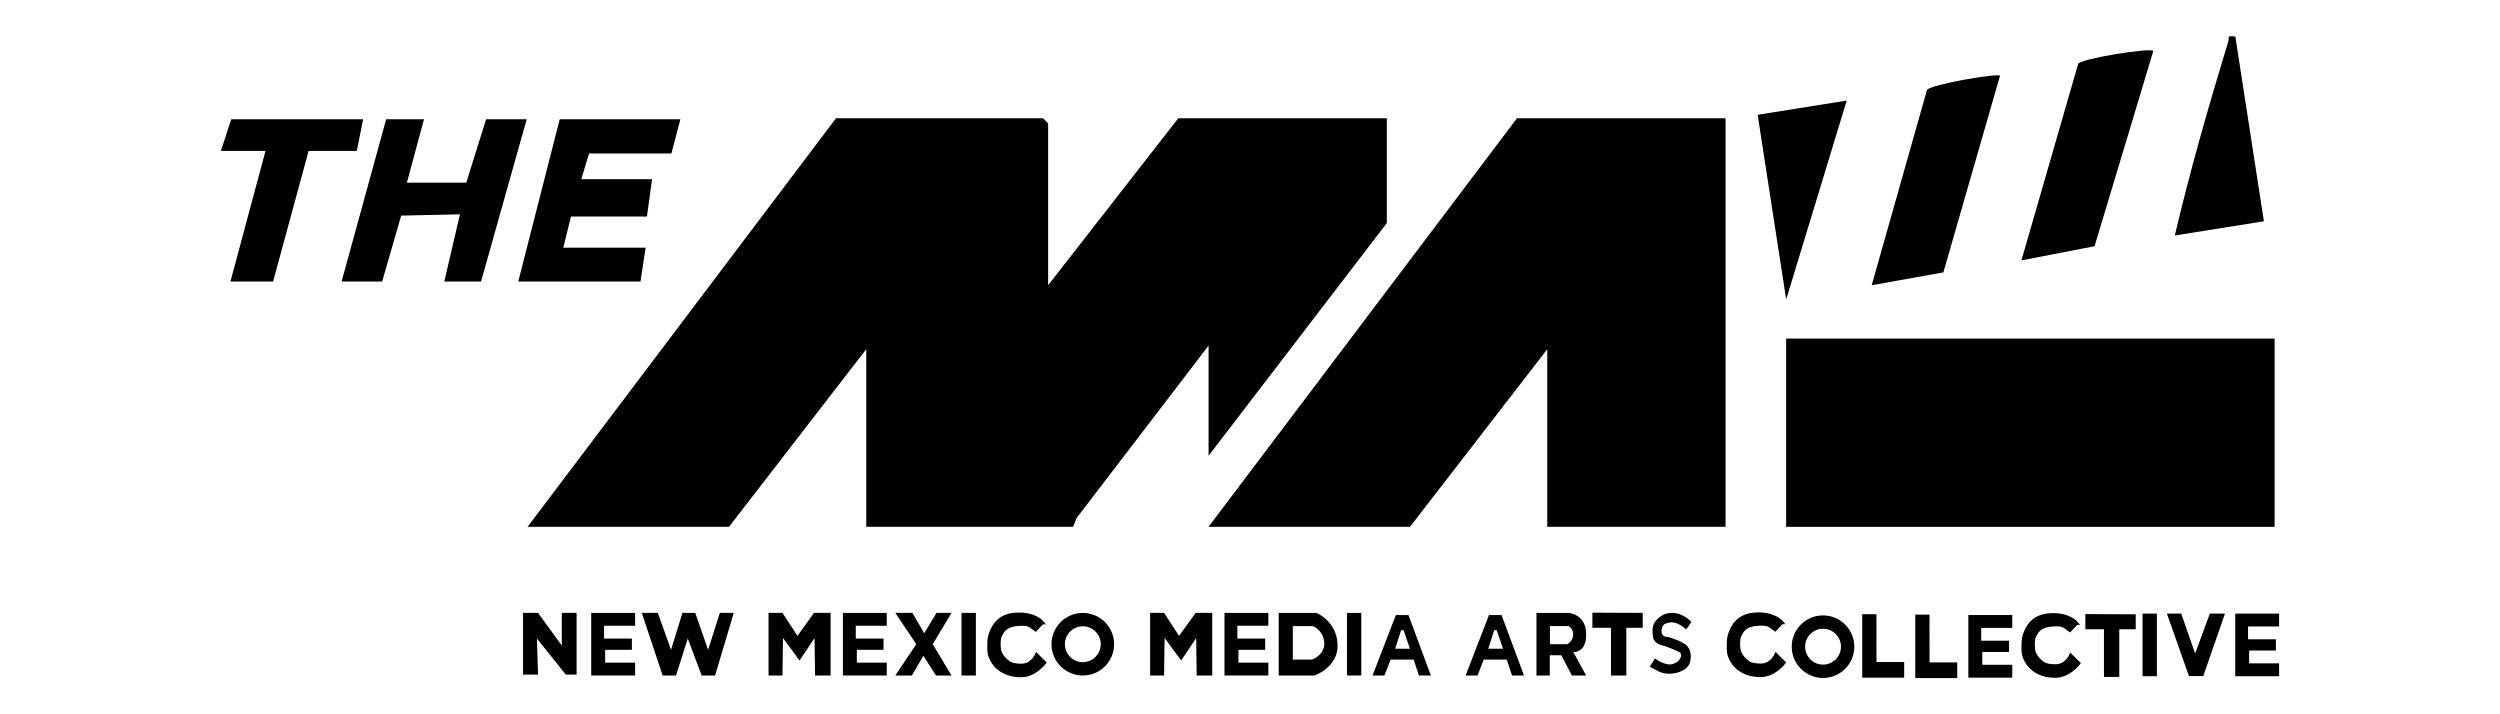 <?xml version="1.0" encoding="UTF-8"?> <svg xmlns="http://www.w3.org/2000/svg" id="Layer_1" data-name="Layer 1" viewBox="0 0 700 200"><defs><style> .cls-1 { stroke: #000; stroke-miterlimit: 10; } </style></defs><polygon points="64.75 33.39 101.68 33.39 99.9 42.26 86.41 42.26 76.47 78.83 64.52 78.83 74.34 42.26 61.85 42.26 64.75 33.39"></polygon><polygon points="108.13 33.39 118.72 33.39 113.93 51.14 130.56 51.14 136.11 33.39 147.48 33.39 134.69 78.83 124.4 78.83 128.79 60.01 112.33 60.37 107 78.83 95.64 78.83 108.13 33.39"></polygon><polygon points="156.72 33.39 190.51 33.39 187.99 42.97 164.93 42.97 162.77 50.18 182.58 50.18 181.14 60.62 159.88 60.62 157.72 69.35 180.78 69.35 179.34 78.83 145.11 78.83 156.72 33.39"></polygon><polygon points="150.65 188.89 146.45 188.89 146.45 171.61 150.65 171.61 157.3 180.75 157.3 171.61 161.45 171.61 161.45 188.89 158.43 188.89 150.34 178.8 150.65 188.89"></polygon><polygon points="179.7 171.61 184.19 171.61 187.89 181.95 191.08 171.61 194.67 171.61 198.27 181.95 201.56 171.61 205.46 171.61 200.22 189.14 196.47 189.14 192.58 178.8 189.28 189.14 185.54 189.14 179.7 171.61"></polygon><polygon points="219.09 189.14 215.19 189.14 215.19 171.61 219.09 171.61 223.28 178.05 227.92 171.61 232.57 171.61 232.57 189.14 228.22 189.14 228.07 178.65 223.88 184.94 219.24 178.65 219.09 189.14"></polygon><polygon points="236.01 171.61 248.29 171.61 248.29 175.21 239.61 175.21 239.61 178.8 247.39 178.8 247.39 181.95 239.91 181.95 239.91 185.54 248.29 185.54 248.29 189.14 236.01 189.14 236.01 171.61"></polygon><polygon points="250.69 171.61 255.48 171.61 258.78 177.31 262.22 171.61 266.42 171.61 266.42 171.61 261.17 180.37 266.42 189.14 266.42 189.14 262.07 189.14 258.55 183.6 255.33 189.14 250.69 189.14 250.69 189.14 256.56 180.37 250.69 171.61 250.69 171.61"></polygon><rect x="269.22" y="171.61" width="4.02" height="17.53"></rect><path class="cls-1" d="M291.82,174.31s-1.99-2.44-6.9-2.29c-4.27.13-6.41,2.17-7.56,5.51-.29.85-.41,1.75-.41,2.65v1.85c0,1.11.46,2.19.99,3.09,1.06,1.84,3.46,3.98,7.9,4.01,3.87.03,6.58-3.56,6.58-3.56l-2.16-2.15s-1.23,2.91-4.24,2.91-3.64-.76-4.41-1.43c-.92-.81-1.71-2.03-1.82-3.02-.21-1.97-.08-2.33-.08-2.33,0-.45.11-1.15.39-1.7.24-.47.53-1,.78-1.29.54-.62.87-.88,1.63-1.23.5-.23,1.09-.4,1.74-.48l.96-.09c.27-.01.97-.06,1.23-.04l1.03.08c.91.21,1.37.64,1.9,1.02l.61.45,1.83-1.96Z"></path><path d="M303.19,171.62c-4.84,0-8.77,3.92-8.77,8.76s3.93,8.76,8.77,8.76,8.76-3.92,8.76-8.76-3.92-8.76-8.76-8.76ZM303.19,185.4c-2.77,0-5.02-2.25-5.02-5.02s2.25-5.02,5.02-5.02,5.02,2.25,5.02,5.02-2.25,5.02-5.02,5.02Z"></path><polygon points="325.94 189.14 322.04 189.14 322.04 171.61 325.94 171.61 330.13 178.05 334.78 171.61 339.42 171.61 339.42 189.14 335.07 189.14 334.93 178.65 330.73 184.94 326.09 178.65 325.94 189.14"></polygon><polygon points="342.86 171.61 355.14 171.61 355.14 175.21 346.46 175.21 346.46 178.8 354.25 178.8 354.25 181.95 346.76 181.95 346.76 185.54 355.14 185.54 355.14 189.14 342.86 189.14 342.86 171.61"></polygon><path d="M368.6,171.62h-10.57v17.52h10.01s6.76-2.25,6.48-8.76c-.28-6.51-5.92-8.76-5.92-8.76ZM367.33,184.69h-5.34v-9.37h5.64s3.01,1.21,3.16,4.69c.15,3.47-3.46,4.68-3.46,4.68Z"></path><rect x="377.15" y="171.61" width="4.02" height="17.53"></rect><path d="M394.37,172.21h-3.53l-6.53,16.93h3.32l1.75-4.45h6.44l1.48,4.45h3.34l-6.27-16.93ZM390.64,181.65l1.66-5.19h.71l1.77,5.19h-4.14Z"></path><path d="M444.13,177.42c-.13-5.54-4.9-5.8-4.9-5.8h-9.02v17.52h3.73v-5.66h3.23l2.96,5.66h4l-3.61-6.56s3.73.38,3.61-5.16ZM438.8,180.38h-4.83l.03-5.09h5.17s1.46.73,1.31,2.56c-.14,1.83-1.68,2.53-1.68,2.53Z"></path><polygon points="445.87 171.54 445.87 175.79 451.08 175.79 451.08 189.14 455.37 189.14 455.37 175.79 459.96 175.79 459.96 171.61 445.87 171.54"></polygon><path d="M466.84,178.33c-.88,0-1.55-.48-1.6-1.36-.08-1.31.5-2.16,1.11-2.36.78-.26,1.87-.69,3.58.11,1.08.5,2.2,1.51,2.2,1.51l1.48-2.05s-2.15-2.58-5.5-2.57c-2.07,0-3.33.98-4.34,2.05-.76.8-1.12,1.89-1.06,2.99.09,1.93-.02,3.05,2.26,3.94.18.05,1.73.29,5.32,2.04.79.39.6,2.46-1.86,3.27-2.17.72-5.04-1.55-5.04-1.55l-1.45,2.34,1.75.91c1.11.72,2.45,1.07,3.78,1.05,2.35-.02,5.32-1.13,5.79-3.46,0,0,.97-3.54-1.83-5.06l-1.22-.65c-.12-.05-1.06-.47-1.76-.68-.27-.08-.53-.21-.8-.28l-.8-.2Z"></path><polygon points="165.54 171.61 177.83 171.61 177.83 175.21 169.14 175.21 169.14 178.8 176.93 178.8 176.93 181.95 169.44 181.95 169.44 185.54 177.83 185.54 177.83 189.14 165.54 189.14 165.54 171.61"></polygon><path class="cls-1" d="M498.87,174.27s-1.99-2.44-6.9-2.29c-4.27.13-6.41,2.17-7.56,5.51-.29.85-.41,1.75-.41,2.65v1.85c0,1.11.46,2.19.99,3.09,1.06,1.84,3.46,3.98,7.9,4.01,3.87.03,6.58-3.56,6.58-3.56l-2.16-2.15s-1.23,2.91-4.24,2.91-3.64-.76-4.41-1.43c-.92-.81-1.71-2.03-1.82-3.02-.21-1.97-.08-2.33-.08-2.33,0-.45.11-1.15.39-1.7.24-.47.53-1,.78-1.29.54-.62.87-.88,1.63-1.23.5-.23,1.09-.4,1.74-.48l.96-.09c.27-.01.97-.06,1.23-.04l1.03.08c.91.21,1.37.64,1.9,1.02l.61.45,1.83-1.96Z"></path><path d="M581.39,174.47s-1.99-2.44-6.9-2.29c-4.27.13-6.41,2.17-7.56,5.51-.29.85-.41,1.75-.41,2.65v1.85c0,1.11.46,2.19.99,3.09,1.06,1.84,3.46,3.98,7.9,4.01,3.87.03,6.58-3.56,6.58-3.56l-2.16-2.15s-1.23,2.91-4.24,2.91-3.64-.76-4.41-1.43c-.92-.81-1.71-2.03-1.82-3.02-.21-1.97-.08-2.33-.08-2.33,0-.45.11-1.15.39-1.7.24-.47.53-1,.78-1.29.54-.62.87-.88,1.63-1.23.5-.23,1.09-.4,1.74-.48l.96-.09c.27-.01.97-.06,1.23-.04l1.03.08c.91.21,1.37.64,1.9,1.02l.61.45,1.83-1.96Z"></path><polygon points="551.14 172.21 563.43 172.21 563.43 175.81 554.74 175.81 554.74 179.4 562.53 179.4 562.53 182.55 555.04 182.55 555.04 186.14 563.43 186.14 563.43 189.74 551.14 189.74 551.14 172.21"></polygon><rect x="599.91" y="171.81" width="4.02" height="17.53"></rect><polygon points="583.9 171.94 583.9 176.19 589.11 176.19 589.11 189.54 593.4 189.54 593.4 176.19 598 176.19 598 172.01 583.9 171.94"></polygon><polygon points="625.87 171.81 638.15 171.81 638.15 175.41 629.46 175.41 629.46 179 637.25 179 637.25 182.15 629.76 182.15 629.76 185.74 638.15 185.74 638.15 189.34 625.87 189.34 625.87 171.81"></polygon><path class="cls-1" d="M581.39,174.47s-1.99-2.44-6.9-2.29c-4.27.13-6.41,2.17-7.56,5.51-.29.85-.41,1.75-.41,2.65v1.85c0,1.11.46,2.19.99,3.09,1.06,1.84,3.46,3.98,7.9,4.01,3.87.03,6.58-3.56,6.58-3.56l-2.16-2.15s-1.23,2.91-4.24,2.91-3.64-.76-4.41-1.43c-.92-.81-1.71-2.03-1.82-3.02-.21-1.97-.08-2.33-.08-2.33,0-.45.11-1.15.39-1.7.24-.47.53-1,.78-1.29.54-.62.87-.88,1.63-1.23.5-.23,1.09-.4,1.74-.48l.96-.09c.27-.01.97-.06,1.23-.04l1.03.08c.91.21,1.37.64,1.9,1.02l.61.45,1.83-1.96Z"></path><polygon points="521.42 171.97 525.4 171.97 525.41 185.36 533.17 185.36 533.17 189.74 521.42 189.74 521.42 171.97"></polygon><polygon points="536.28 172.09 540.26 172.09 540.27 185.47 548.03 185.47 548.03 189.85 536.28 189.85 536.28 172.09"></polygon><polygon points="606.73 171.81 610.74 171.81 614.64 182.98 618.76 171.81 622.99 171.81 616.92 189.3 612.91 189.3 606.73 171.81"></polygon><path d="M420.44,172.21h-3.53l-6.53,16.93h3.32l1.75-4.45h6.44l1.48,4.45h3.34l-6.27-16.93ZM416.71,181.65l1.66-5.19h.71l1.77,5.19h-4.14Z"></path><path d="M510.45,172.31c-4.84,0-8.77,3.92-8.77,8.76s3.93,8.76,8.77,8.76,8.76-3.92,8.76-8.76-3.92-8.76-8.76-8.76ZM510.45,186.09c-2.77,0-5.02-2.25-5.02-5.02s2.25-5.02,5.02-5.02,5.02,2.25,5.02,5.02-2.25,5.02-5.02,5.02Z"></path><g><g><rect x="500.12" y="94.8" width="136.77" height="52.72"></rect><path d="M602.94,14.23l-16.46,54.71-20.48,3.96,15.89-55.03c.94-1.5,19.86-4.49,21.04-3.64Z"></path><path d="M560.01,21.19l-15.87,55.08-20.06,3.59,15.48-54.69c1.08-1.52,19.65-4.72,20.45-3.98Z"></path><path d="M625.9,10.24l7.99,51.72-24.95,3.98c4.28-18.16,9.49-36.34,14.95-54.23.43-1.41-.63-1.77,2.01-1.47Z"></path><polygon points="517.08 28.16 500.13 83.85 492.14 32.14 517.08 28.16"></polygon></g><g><path d="M293.47,79.87l36.44-46.75h58.4v29.34l-49.91,65.15v-30.84l-36.95,48.28-.99,2.45h-57.9v-49.74l-38.43,49.74h-56.4l86.35-114.39h57.9c.11,0,1.5,1.39,1.5,1.49v45.26Z"></path><polygon points="483.15 33.12 483.15 147.51 433.23 147.51 433.23 97.78 394.8 147.51 338.39 147.51 424.75 33.12 483.15 33.12"></polygon></g></g></svg> 